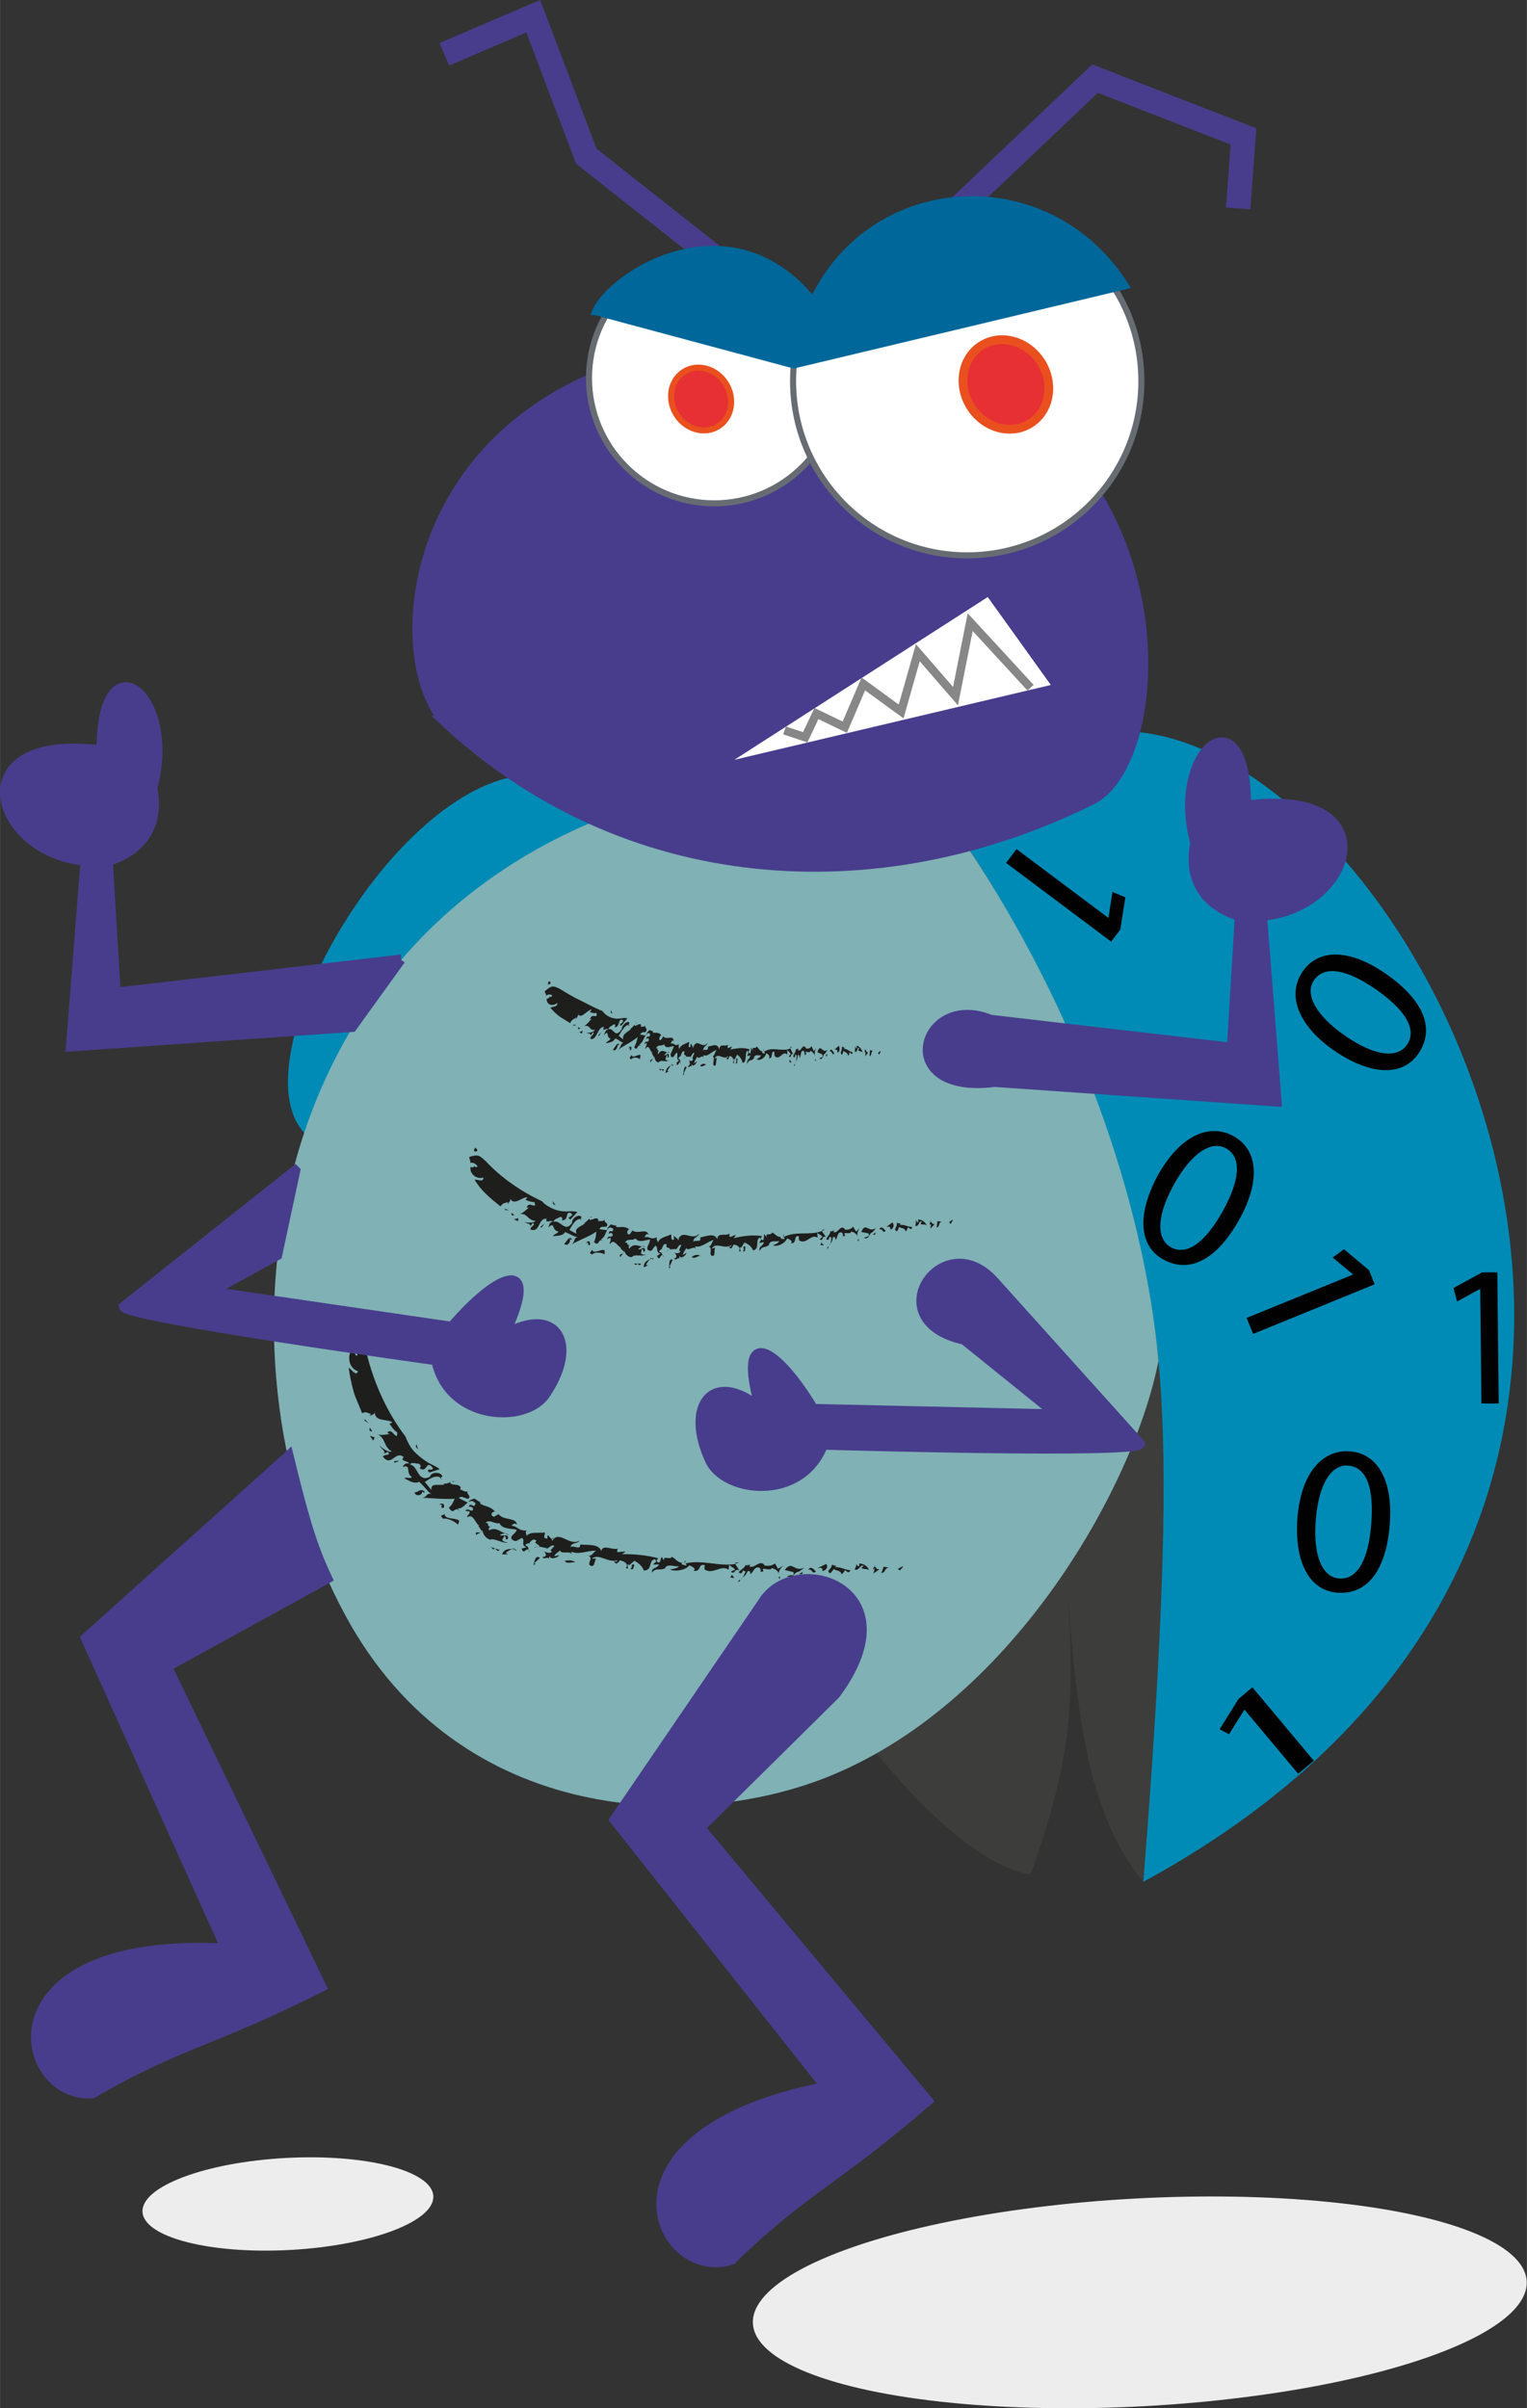 <?xml version="1.0" encoding="UTF-8"?><svg id="Layer_2" xmlns="http://www.w3.org/2000/svg" width="54.19mm" height="85.43mm" viewBox="0 0 153.61 242.18"><rect x="0" y="0" width="153.61" height="242.18" fill="#333333" stroke="none"/><defs><style>.cls-1{fill:#00679a;stroke:#00679a;}.cls-1,.cls-2,.cls-3,.cls-4,.cls-5,.cls-6,.cls-7,.cls-8{stroke-miterlimit:10;}.cls-1,.cls-2,.cls-4{stroke-width:.61px;}.cls-2,.cls-8{fill:#e63033;stroke:#e9501e;}.cls-9{fill:#3d3d3b;}.cls-10{fill:#7fb1b5;}.cls-3{fill:#483d8c;}.cls-3,.cls-7{stroke:#483d8c;}.cls-11{fill:#1e1e1c;}.cls-4{stroke:#676c72;}.cls-4,.cls-5,.cls-6{fill:#fff;}.cls-12{fill:#008bb6;}.cls-13{fill:#ededed;}.cls-5{stroke:#878787;stroke-width:.84px;}.cls-6{stroke:#fff;}.cls-6,.cls-8{stroke-width:.88px;}.cls-14{fill:#000100;}.cls-7{fill:none;stroke-width:2.46px;}</style></defs><g id="Layer_4"><ellipse class="cls-13" cx="114.68" cy="231.53" rx="38.98" ry="10.45" transform="translate(-12.49 6.62) rotate(-3.13)"/><ellipse class="cls-13" cx="28.97" cy="221.65" rx="14.65" ry="4.63" transform="translate(-12.07 1.91) rotate(-3.13)"/><path class="cls-9" d="M115.02,189.25c-5.35-6.5-6.63-15.79-7.58-28.73.63,10.38.47,16.14-3.76,27.99-7.27-1.12-16.3-13.22-16.3-13.22,0,0,25.14-39.98,29.16-38.44,1.14,7.95.66,43.51-1.52,52.4Z"/><path class="cls-12" d="M30.89,114.21c-7.37-6.73,7.85-34.28,21.3-36.19,10.47,4.74,11.53,7.05,11.53,7.05,0,0-26.42,34.43-32.83,29.14Z"/><path class="cls-12" d="M116.54,136.85c.77,8.32.99,20.89-1.52,52.4,83.2-45.29,4.42-150.59-17.72-104.1,0,0,16.26,23.34,19.25,51.7Z"/><path class="cls-10" d="M59.85,82.56c-34.48,14.39-38.72,54.91-25.06,79.99,11.55,21.21,35.3,21.67,49.01,15.93,18.46-7.72,30.39-29.39,32.74-41.64-1.52-16.42-8.29-35.32-19.25-51.7-14.75-6.84-22.83-6.12-37.45-2.59Z"/><polyline class="cls-7" points="73.06 26.82 58.98 15.71 53.64 1.63 44.7 5.46"/><polyline class="cls-7" points="95.51 21.81 110.16 7.91 125.09 13.72 124.56 20.96"/><path class="cls-3" d="M44.7,72.51c-6.92-7.96-2.85-40.28,38.54-37.95,36.05,2.93,35.62,40.83,26.77,45.78-21.83,10.9-47.2,9.08-65.32-7.83Z"/><circle class="cls-4" cx="71.85" cy="38.02" r="12.6"/><circle class="cls-4" cx="97.3" cy="38.33" r="17.52"/><path class="cls-1" d="M59.85,31.38l20,5.37,33.44-7.98c-7.84-12.45-25.54-11.25-31.5,1.4-8.38-10.28-20.4-2.59-21.95,1.21Z"/><ellipse class="cls-2" cx="70.53" cy="40.12" rx="2.93" ry="3.24" transform="translate(-10.53 43.79) rotate(-32.22)"/><ellipse class="cls-8" cx="101.19" cy="38.66" rx="4.19" ry="4.62" transform="translate(-5.03 59.91) rotate(-32.22)"/><polygon class="cls-6" points="76.28 75.39 99.25 60.64 104.97 68.61 76.28 75.39"/><path class="cls-11" d="M69.8,105.09s-.08.09-.11.14c.04,0,.07-.03.11-.14Z"/><path class="cls-11" d="M76.81,105.74s.02-.01.04-.02l-.02-.04v.06Z"/><path class="cls-11" d="M76.82,105.69l.05-.2c-.09.08-.08.14-.05.2Z"/><path class="cls-11" d="M68.96,106.28c-.07.03-.15.09-.23.2l.23-.2Z"/><path class="cls-11" d="M69.55,107.21s.01.07.03.11c0-.05-.02-.08-.03-.11Z"/><path class="cls-11" d="M63.89,103.01l.05-.06s-.04.03-.05.06Z"/><path class="cls-11" d="M63.33,103.13s-.07-.04-.1-.04l-.02.04c0,.06.08.02.12,0Z"/><path class="cls-11" d="M63.41,103.44l-.1-.02s.07.02.1.02Z"/><path class="cls-11" d="M59.42,104.18l-.1.17c.05-.07.08-.12.1-.17Z"/><path class="cls-11" d="M64.07,102.82s-.09.08-.13.13c.06-.04.13-.03.13-.13Z"/><path class="cls-11" d="M69.83,105s-.02.06-.03.09c.02-.03.04-.06.03-.09Z"/><path class="cls-11" d="M68.49,106.17h0s.03,0,0,0Z"/><path class="cls-11" d="M79.49,105.39c.07-.03.13-.05.19-.09-.16-.04-.2,0-.19.09Z"/><path class="cls-11" d="M65.41,103.99c-.11.59-.25-.06-.41.49.17-.08.29-.14.26.18-.2.28-.25-.12-.46.34l.25-.12c.05.28-.24.59-.11.59.36-.59.49.43.71.4l-.08.04c.06.13.13.26.2.39,0,.01,0,.02,0,.04.01-.04.03-.07.05-.12.03.35.19.63.45.62.19-.35.81.07.99-.22-.12.07-.21.06-.32-.08l.13-.44c.22.06-.08.42.2.2.1-.62-.31-.08-.46-.18.09-.13.2-.23.31-.27-.31-.1-.55-.38-.93.17-.06-.15.06-.39.14-.44-.32.3-.07-.39-.35-.11.22-.54.55-.18.82-.45.17.52.65.19.98.18-.08.42-.38.72-.31,1,.26.36.37-.14.6-.35.2.19-.12.71.25.79l-.27.24c.1.63.25-.2.39-.05-.03-.16,0-.32-.19-.33.02-.22.18-.29.25-.3l-.04-.02c.13-.28.21-.59.41-.4-.21.33.13.3.17.47l-.07.06c.19-.09.35,0,.47-.06l-.02.09c.15-.12.26-.56.43-.43-.04.17-.33.62-.12.58-.07.26-.3.25-.47.12.17.13.2.58-.04.57.01.35.24-.11.34.07,0-.11.05-.22.05-.32-.06.46.45.12.49-.21l-.26.22c.03-.37.34-.57.28-.79.03.59.62-.23.68.27l-.05-.31c.44.22.88-.41,1.33-.51-.17.17-.23.81-.49.56.42.17.08.65.19.97.33.27.22-.57.34-.76l-.24.09c.35-.69.87.2,1.36-.24.03.19-.1.11-.17.18.2.39.21-.07.34-.21.21.07.48.24.33.71.24.12-.02-.28.11-.43l.04.11.26-.52c.21.15.46.4.56.84.49-.1.15-1.06.5-1.24.2.24-.03.36-.04.54l.31-.06c-.1.52-.36.27-.32.87.25-.62.36-.18.7-.6l-.02-.05c.14-.42.51-.14.71-.24-.07.26-.29.31-.44.4.24.2.82-.05.98-.6.14.07.44.27.26.51.48.05.13-.78.55-.65l.02.41c.5.56.81-.62,1.29-.13l-.03-.5c.11.2.31.27.37.46l-.19.19c.23.4.16-.42.42-.15-.02-.15-.24-.47-.26-.63-.86.4-1.79-.23-2.65.33.04.06.08.12.07.22-.11-.11-.28.03-.27-.24l.03-.04c-.23.13-.47-.46-.61-.45-.07.34-.48-.13-.36.45l-.17-.36c-.04.22,0,.5-.1.61-.16-.04-.17-.27-.05-.42-.61-.21-1.32-.12-1.95.03l.17-.27c-.14-.14-.55.47-.4-.23-.31.27-.8-.22-.87.5-.16-.71-.7-.37-1.13-.31.01.62-.36.14-.5.42,0-.48.4-.46.44-.78-.52.71-1.1-.65-1.45.52-.04-.06-.04-.11-.01-.15-.08-.02-.16-.24-.23-.31-.08.2.08.33-.13.38-.15-.07,0-.39-.04-.56-.34.23-.83.26-.98.74-.06-.15-.1-.44.01-.51-.55.29-.43-.18-.96-.05.17.02.2-.49.39-.23-.03-.73-.74-.05-1.03-.5l-.27.39c-.25.02-.15-.4.05-.51-.31-.35-.57-.18-.86-.26,0-.06.04-.14.08-.1l-.41-.15c-.08.09-.29.26-.35.54.13-.23.27-.35.44-.11Z"/><path class="cls-11" d="M64.97,104.1l-.03.05h.02s0-.03.01-.05Z"/><path class="cls-11" d="M68.5,107.01c-.03-.12-.05-.18-.08-.2.01.07.03.14.08.2Z"/><path class="cls-11" d="M60.76,103.26c-.24.64.3.02.39.28-.21,0-.34.39-.4.58.59-.7.18.3.67.31-.11.27-.33.23-.48.5.32-.11.72-.07.96-.5.38.15.59.42.84.44-.35.07-.23.44-.6.74.51-.42,1.37-.78,2.01-1.32-.13.53-.13.58-.35,1.03.35.49.3-.43.69-.13l-.17-.16c.26-.09.43-.57.61-.89l-.53-.09c.13-.35.42-.2.54-.26.29-.38-.16-.39,0-.7-.16.26-.33.1-.49.18l.04-.19c-.16-.26-.45.15-.65.06,0-.06.01-.1.03-.13-.15.18-.32.41-.48.43l.1.02c-.34.37-.9.47-.8,1.07l-.45-.35c.26-.46.67-1.15.97-1.09l.11-.19c-.1-.36-.75.13-.78.6-.71,1.06-.8-.25-1.36.03.12-.32.37-.35.56-.52.12.02.21.04.1.3.55.02.34-1.03.81-.71.19.26-.53.37-.17.57l.63-.76c-.24-.07-.51-.01-.74.02-.64.08-1.08-.15-1.36-.34-.28-.2-.4-.41-.4-.41-.77-.3-1.5-.71-2.25-1.08-.76-.36-1.47-.8-2.19-1.23-.51-.19-.64-.33-1.37.32-.02.22.3.33.02.54.25-.25.53-.29.74-.11-.17.3-.31,0-.29.1l.03.05c-.12.13-.23.2-.31.15-.03.6.54.86,1.08.44.02.44-.44.34-.7.49.31.37.6.63.91.87.32.22.67.41,1.06.67.32-.51.28-.28.6-.57l-.04.23c.02-.12.34-.41.25-.61.22.67.93-.38,1.36-.43l-.17.27c.28.1.36.13.66.09.14.73-.41-.1-.66.63l.18-.05c-.21.22-.54.65-.77.76.64-.22.5.48,1.13.36-.21.29-.75.32-.88.3.14.11.53.02.4.32l.23-.37c.3.09-.22.34-.26.64.68.27.72-1.22,1.36-1.18Z"/><path class="cls-11" d="M67.34,105.87c-.07-.06-.15-.06-.22-.03.07.02.14.04.22.03Z"/><path class="cls-11" d="M65.76,106.33c-.02.06-.05.11-.07.15.04-.03.06-.08.07-.15Z"/><path class="cls-11" d="M65.45,106.88c.02-.2.11-.18.23-.4-.13.12-.36.04-.23.4Z"/><path class="cls-11" d="M88.45,106.08c.02-.13.17-.3.11-.39l-.24.2.13.19Z"/><path class="cls-11" d="M87.82,105.71l-.29-.11-.06.61c.28-.06.08-.44.35-.5Z"/><path class="cls-11" d="M87.03,105.53l.03-.15c-.04.07-.05.12-.03.15Z"/><path class="cls-11" d="M87.07,105.78l-.02.44.28-.37-.15-.06c-.03-.15-.12-.19-.15-.26l-.07.33s.07-.13.11-.08Z"/><path class="cls-11" d="M86.78,105.86s.03.08.05.12c0-.05-.02-.09-.05-.12Z"/><path class="cls-11" d="M85.98,105.19c.1.14,0,.4.02.58.29.12.18-.51.45-.36-.29.4.18.23.34.44-.14-.38-.33-.62-.61-.69l.02.27c-.14.03-.1-.14-.22-.24Z"/><path class="cls-11" d="M84.72,106.09l.14-.43c.07.18.41.13.46.53.11-.08.09-.26.17-.39.13.19.22.33.28.03-.55-.18-.42-.31-.87-.35,0-.09.05-.08.11-.08l-.32-.16c.06.49-.29.6.03.85Z"/><path class="cls-11" d="M84.25,105.87c.22-.06.28-.46.12-.7l-.42.4c.14-.03.3-.1.3.3Z"/><path class="cls-11" d="M83.92,105.93c-.13-.19-.35-.62-.44-.18.25-.11.23.51.44.18Z"/><path class="cls-11" d="M82.22,105.83l.49.19c.17.51-.19.2-.28.46.4.04.25-.11.48-.48.11.01.24-.29.34-.45-.5.52-.74-.75-1.02.29Z"/><polygon class="cls-11" points="83.2 106.21 83.21 105.98 83.03 106.19 83.2 106.21"/><path class="cls-11" d="M81.08,105.41c-.36-.58-.46.43-.8.2.03-.04,0-.09.05-.17l-.25.1-.03-.14c.06.37-.18.55-.26.85.32.36.07-.48.36-.08-.03.18-.04.44-.08.58.14-.21.15-.43.19-.65.17-.07.14.15.18.29.16-.25.09-.79.4-.71.23.3-.04.53.27.35-.25-.57.34.05.41-.35.26.08.47.42.45.64-.08-.46.07-.88.23-1.04l-.34.44-.22-.52c-.18.29-.35.27-.58.24l.03-.04Z"/><path class="cls-11" d="M80.07,106.76s-.04.07-.08.11c.04,0,.06-.04.08-.11Z"/><polygon class="cls-11" points="82.05 106.48 81.97 106.6 82.07 106.74 82.05 106.48"/><path class="cls-11" d="M79.92,107.17c.06,0,.05-.17,0-.18l-.05.26.06-.08Z"/><polygon class="cls-11" points="79.63 106.85 79.45 106.56 79.4 106.82 79.63 106.85"/><path class="cls-11" d="M74,106.9c.18.2.16-.18.19-.45-.27-.09,0,.32-.19.45Z"/><path class="cls-11" d="M70.43,107.15c.18.26.4-.08.6-.05-.16-.21-.41-.11-.6.05Z"/><path class="cls-11" d="M68.72,108.17c.07-.11.15-.16.05-.23l.3-.62c-.26-.27-.32.56-.35.85Z"/><path class="cls-11" d="M66.93,107.92l.34-.18-.14-.05c.13-.24.21-.35.36-.54-.23.09-.49.29-.55.77Z"/><path class="cls-11" d="M67.75,107.09s-.07,0-.11.01c.01.08.01.18.11-.01Z"/><path class="cls-11" d="M67.53,107.09s-.03.04-.05.06c.06-.02.11-.04.16-.05-.01-.06-.03-.12-.11-.02Z"/><path class="cls-11" d="M66.79,107.55l-.5-.05.16.17c.14-.38.17.29.35-.12Z"/><path class="cls-11" d="M64.37,106.51l.07-.39c-.26-.18-.92.52-.89-.15.05.28-.4.34-.08.57.27-.29.71-.19.9-.02Z"/><path class="cls-11" d="M63.46,105.59c.09-.1.04-.19.04-.31-.09-.08-.26.04-.26.22.27-.46,0,.36.22.09Z"/><path class="cls-11" d="M62.12,105.09c.09.03.22.04.14-.11-.26-.08-.37.36-.6.56.12.31.54-.19.46-.45Z"/><path class="cls-11" d="M61.47,101.58c-.12.32.07.37.17.28-.08.03-.15-.12-.17-.28Z"/><polygon class="cls-11" points="60.19 104.11 60.22 104.22 60.53 103.79 60.19 104.11"/><path class="cls-11" d="M58.61,103.64l-.34.19c.1.03.19.07.29.1l.04-.29Z"/><path class="cls-11" d="M58.39,103.41l-.24-.12.02.17c.06.16.15-.09.23-.05Z"/><path class="cls-11" d="M57.65,103.05s.04.05.03.11l.32-.07-.35-.04Z"/><path class="cls-11" d="M55.3,98.97c.25-.25-.07-.2-.08-.31-.06.06-.2.51.08.31Z"/><path class="cls-11" d="M68.35,124.41s-.11.1-.14.15c.05,0,.1-.04.14-.15Z"/><path class="cls-11" d="M78.78,124.41s.03-.01.05-.02l-.03-.04-.02.06Z"/><path class="cls-11" d="M78.8,124.35l.07-.21c-.13.09-.12.15-.07.21Z"/><path class="cls-11" d="M67.32,125.67c-.1.04-.2.1-.3.21l.3-.21Z"/><path class="cls-11" d="M68.34,126.54s.03.07.07.1c-.02-.05-.04-.08-.07-.1Z"/><path class="cls-11" d="M59.29,122.52l.06-.06s-.04.03-.06.06Z"/><path class="cls-11" d="M58.53,122.64c-.05-.03-.1-.04-.15-.05l-.02.04c0,.06.12.03.18,0Z"/><path class="cls-11" d="M58.72,122.96l-.15-.02s.1.02.15.02Z"/><path class="cls-11" d="M53.34,123.31l-.11.16c.06-.06.09-.12.11-.16Z"/><path class="cls-11" d="M59.51,122.33c-.05.03-.1.08-.16.13.08-.04.18-.03.16-.13Z"/><path class="cls-11" d="M68.37,124.32s-.02.06-.03.09c.03-.03.04-.06.03-.09Z"/><path class="cls-11" d="M66.63,125.59h.01c.06,0,.04,0-.01,0Z"/><path class="cls-11" d="M82.7,123.78c.1-.04.19-.07.29-.11-.24-.03-.3.03-.29.11Z"/><path class="cls-11" d="M61.69,123.56c-.02.61-.37-.06-.46.51.22-.08.38-.14.41.18-.22.29-.39-.12-.57.35l.33-.12c.14.28-.2.61-.01.61.38-.62.8.41,1.1.35l-.11.05.38.39s0,.02,0,.04c.01-.04.02-.07.04-.12.12.36.41.66.78.62.19-.36,1.16.02,1.37-.29-.16.08-.29.07-.47-.06l.08-.45c.33.05-.03.43.33.19.01-.63-.46-.06-.69-.16.1-.13.24-.24.39-.29-.47-.08-.88-.34-1.3.23-.11-.16-.01-.4.1-.45-.39.3-.19-.4-.53-.12.19-.56.74-.17,1.07-.48.36.51.98.15,1.46.12-.02.43-.4.75-.24,1.02.45.35.5-.18.79-.4.33.18-.03.72.51.78l-.35.25c.27.63.32-.22.55-.07-.07-.16-.06-.32-.33-.32,0-.22.2-.3.31-.32l-.06-.02c.14-.29.19-.6.52-.42-.24.34.25.29.33.46l-.09.07c.26-.1.51-.04.67-.1l-.02.09c.2-.14.29-.58.55-.47-.03.18-.38.65-.08.59-.05.27-.39.28-.66.17.27.11.39.56.05.57.08.35.33-.13.5.03-.03-.1.03-.22.03-.33,0,.46.66.06.68-.26l-.34.24c-.01-.37.41-.6.28-.81.14.59.87-.26,1.03.23l-.11-.3c.67.18,1.23-.48,1.89-.64-.23.19-.24.83-.66.61.64.13.19.64.4.95.51.23.25-.6.4-.8l-.35.12c.43-.75,1.3.12,1.97-.36.06.19-.14.11-.23.19.33.37.3-.09.48-.24.32.04.72.19.54.67.36.1-.05-.28.13-.44l.07.1.34-.55c.31.13.7.37.87.8.71-.15.17-1.07.67-1.29.31.22-.03.36-.04.54l.45-.09c-.12.53-.51.31-.43.91.33-.64.51-.22.99-.66l-.04-.05c.19-.43.74-.2,1.03-.31-.09.26-.42.33-.63.44.36.17,1.19-.13,1.41-.69.2.06.64.23.39.49.69,0,.19-.8.79-.72l.03.41c.72.5,1.19-.69,1.87-.26l-.04-.5c.16.19.45.24.53.43l-.28.21c.33.38.24-.44.61-.2-.03-.15-.34-.44-.37-.61-1.25.49-2.63-.04-3.88.61.06.06.12.12.1.22-.16-.1-.41.06-.4-.22l.04-.04c-.33.15-.7-.42-.91-.4-.1.36-.72-.08-.51.49l-.26-.35c-.06.22,0,.5-.12.62-.24-.03-.26-.26-.09-.42-.92-.14-1.97-.02-2.88.22l.23-.29c-.23-.12-.78.52-.62-.18-.44.29-1.22-.16-1.24.57-.31-.69-1.09-.29-1.71-.19.1.62-.51.17-.69.46-.08-.48.53-.49.54-.81-.66.76-1.74-.59-2.06.64-.08-.05-.07-.1-.05-.15-.12,0-.28-.22-.4-.28-.08.21.18.32-.12.39-.23-.06-.08-.39-.17-.55-.46.24-1.17.31-1.29.79-.12-.14-.24-.43-.08-.52-.75.34-.67-.13-1.41.03.25.01.19-.51.52-.26-.2-.73-1.1,0-1.61-.44l-.29.4c-.35.02-.3-.41-.04-.52-.53-.37-.88-.15-1.32-.23-.02-.06.02-.14.09-.11-.21-.04-.42-.08-.62-.14-.08.1-.36.26-.37.55.13-.23.29-.35.6-.11Z"/><path class="cls-11" d="M61.08,123.67l-.03.05h.03s0-.03,0-.05Z"/><path class="cls-11" d="M66.81,126.43c-.06-.12-.11-.17-.15-.2.03.07.07.14.15.2Z"/><path class="cls-11" d="M55,122.52c-.21.66.41.07.6.35-.29-.02-.39.37-.43.57.66-.66.32.34,1,.4-.09.27-.4.21-.55.49.42-.08.98,0,1.22-.43.56.21.92.5,1.29.52-.48.07-.22.45-.66.76.62-.42,1.75-.78,2.52-1.32-.06.54-.04.6-.24,1.06.62.51.32-.44.95-.13l-.28-.16c.35-.09.48-.58.65-.91l-.77-.1c.1-.36.54-.2.7-.26.32-.38-.33-.4-.17-.72-.17.26-.44.1-.66.18l.02-.2c-.29-.27-.6.14-.9.04-.01-.06,0-.1.01-.13-.17.18-.35.41-.57.44l.15.02c-.39.38-1.16.47-.88,1.09-.24-.12-.49-.25-.72-.39.26-.46.65-1.15,1.1-1.09l.12-.2c-.23-.36-1.01.09-.95.58-.74,1.06-1.16-.36-1.88-.1.1-.33.44-.32.66-.5.18.02.29.06.2.33.76.08.25-1.06.96-.67.32.3-.65.34-.11.6l.7-.75c-.34-.1-.7-.07-1.01-.06-.88.04-1.51-.27-1.93-.52-.43-.24-.61-.5-.61-.5-2.13-.99-4.08-2.34-5.69-4.05-.56-.5-.68-.72-1.63-.41-.05.24.31.57-.05.64.33-.14.66-.03.88.31-.23.25-.36-.19-.35-.05l.03.08c-.16.08-.3.1-.38,0-.14.71.59,1.32,1.29,1.09.01.52-.56.18-.9.22.75,1.2,1.52,1.79,2.61,2.68.38-.47.34-.23.74-.45l-.03.25c.02-.12.41-.36.27-.61.37.82,1.19-.15,1.74-.1l-.2.25c.39.16.5.21.9.24.29.84-.56-.2-.78.54h.23c-.24.19-.62.58-.93.65.85-.1.76.66,1.6.68-.23.28-.95.18-1.14.12.21.16.73.16.6.46l.24-.36c.42.15-.24.34-.23.65,1.01.4.76-1.2,1.65-1.07Z"/><path class="cls-11" d="M64.9,125.37c-.12-.05-.23-.05-.33-.02.11.02.22.03.33.02Z"/><path class="cls-11" d="M62.75,125.9c-.02.06-.04.11-.06.15.04-.03.07-.08.06-.15Z"/><path class="cls-11" d="M62.44,126.46c-.02-.2.11-.18.24-.41-.16.11-.5.06-.24.41Z"/><path class="cls-11" d="M95.65,123.09c.02-.14.26-.35.16-.43l-.35.27.19.16Z"/><path class="cls-11" d="M94.73,122.86l-.42-.05-.09.64c.4-.12.11-.46.51-.59Z"/><path class="cls-11" d="M93.59,122.85l.05-.16c-.06.08-.07.13-.05.16Z"/><path class="cls-11" d="M93.64,123.09l-.03.46.41-.44-.21-.03c-.04-.14-.18-.17-.22-.23l-.1.35s.11-.14.15-.1Z"/><path class="cls-11" d="M93.23,123.23s.05.07.07.12c0-.05-.03-.09-.07-.12Z"/><path class="cls-11" d="M92.08,122.7c.14.13,0,.41.01.59.42.07.28-.56.66-.45-.42.46.25.2.48.39-.2-.36-.46-.58-.87-.59l.03.27c-.2.06-.14-.13-.31-.21Z"/><path class="cls-11" d="M90.25,123.83l.21-.46c.1.18.58.07.65.47.16-.1.14-.28.25-.42.18.17.32.3.41-.02-.79-.09-.6-.24-1.25-.21,0-.09.07-.09.16-.1l-.46-.12c.08.49-.44.65.02.86Z"/><path class="cls-11" d="M89.58,123.67c.32-.1.41-.51.19-.73l-.62.47c.2-.05.44-.15.43.26Z"/><path class="cls-11" d="M89.09,123.77c-.18-.18-.49-.57-.62-.12.36-.15.32.49.62.12Z"/><path class="cls-11" d="M86.65,123.9l.7.13c.23.49-.28.23-.43.5.57,0,.36-.14.71-.55.16,0,.35-.32.5-.5-.75.59-1.05-.67-1.49.42Z"/><polygon class="cls-11" points="88.05 124.16 88.08 123.93 87.8 124.16 88.05 124.16"/><path class="cls-11" d="M85.01,123.62c-.5-.55-.68.48-1.17.29.04-.04,0-.09.08-.18l-.36.13-.04-.14c.08.36-.28.58-.4.89.45.33.12-.49.53-.12-.05.18-.07.45-.13.6.2-.23.22-.46.29-.68.24-.08.2.14.25.28.24-.27.15-.81.6-.75.33.28-.07.54.37.32-.34-.54.49,0,.6-.4.37.05.66.36.63.59-.1-.45.13-.9.37-1.08l-.51.49-.3-.5c-.27.31-.52.31-.84.31l.04-.04Z"/><path class="cls-11" d="M83.52,125.09s-.07.08-.11.12c.05,0,.09-.05.11-.12Z"/><polygon class="cls-11" points="86.39 124.58 86.27 124.71 86.39 124.85 86.39 124.58"/><path class="cls-11" d="M83.28,125.52c.08,0,.08-.18,0-.18l-.08.27.08-.09Z"/><polygon class="cls-11" points="82.87 125.24 82.63 124.96 82.54 125.22 82.87 125.24"/><path class="cls-11" d="M74.73,125.82c.27.17.22-.2.25-.47-.4-.05.01.32-.25.47Z"/><path class="cls-11" d="M69.59,126.41c.29.24.56-.12.85-.11-.26-.19-.61-.08-.85.11Z"/><path class="cls-11" d="M67.32,127.58c.08-.11.19-.17.03-.23l.32-.65c-.41-.24-.35.59-.35.88Z"/><path class="cls-11" d="M64.75,127.45l.44-.2-.21-.04c.13-.25.22-.37.4-.56-.32.11-.63.32-.63.81Z"/><path class="cls-11" d="M65.75,126.55s-.1.02-.15.03c.04.08.06.18.15-.03Z"/><path class="cls-11" d="M65.43,126.57s-.04.05-.06.07c.08-.03.15-.05.22-.07-.03-.06-.07-.11-.16,0Z"/><path class="cls-11" d="M64.47,127.09l-.72-.02.26.16c.11-.4.3.28.47-.14Z"/><path class="cls-11" d="M60.82,126.14v-.4c-.41-.19-1.17.53-1.28-.16.14.28-.48.35.02.58.3-.3.96-.19,1.26-.02Z"/><path class="cls-11" d="M59.32,125.19c.1-.1.01-.2-.01-.33-.14-.09-.36.04-.32.22.26-.47.08.37.33.1Z"/><path class="cls-11" d="M57.3,124.64c.13.03.32.04.17-.11-.38-.1-.43.35-.71.54.24.35.71-.16.54-.44Z"/><path class="cls-11" d="M55.64,120.81c-.11.33.17.4.28.32-.11.02-.22-.15-.28-.32Z"/><polygon class="cls-11" points="54.38 123.36 54.45 123.48 54.79 123.06 54.38 123.36"/><polygon class="cls-11" points="52.13 122.5 51.69 122.63 52.12 122.81 52.13 122.5"/><path class="cls-11" d="M51.78,122.19l-.35-.21.04.19c.11.2.19-.06.3.01Z"/><path class="cls-11" d="M50.74,121.56c.06,0,.05.07.05.13l.43.02-.47-.15Z"/><path class="cls-11" d="M47.89,115.8c.33-.14-.05-.27-.05-.39-.09.03-.32.46.05.39Z"/><path class="cls-11" d="M55.69,154.65c-.06.03-.16.06-.21.11.07.02.14,0,.21-.11Z"/><polygon class="cls-11" points="68.83 157.2 68.9 157.19 68.87 157.14 68.83 157.2"/><path class="cls-11" d="M68.87,157.14l.13-.19c-.19.06-.18.12-.13.19Z"/><path class="cls-11" d="M54.12,155.55c-.13,0-.27.03-.42.11l.42-.11Z"/><path class="cls-11" d="M55.19,156.73s.02.08.06.12c-.01-.05-.04-.09-.06-.12Z"/><path class="cls-11" d="M45.36,149.04s.06-.02.09-.03c-.03,0-.06,0-.09.03Z"/><path class="cls-11" d="M44.46,148.74c-.05-.06-.1-.1-.15-.14l-.04.02c0,.07.12.1.19.11Z"/><path class="cls-11" d="M44.56,149.17c-.06-.03-.1-.07-.15-.1.05.05.1.09.15.1Z"/><path class="cls-11" d="M38.61,146.18l-.18.09c.08-.03.14-.06.18-.09Z"/><path class="cls-11" d="M45.67,148.96c-.07,0-.14.02-.22.05.1,0,.21.06.22-.05Z"/><path class="cls-11" d="M55.74,154.57s-.04.06-.05.08c.04-.02.07-.05.05-.08Z"/><path class="cls-11" d="M53.29,155.22h.02c.08.02.05,0-.02,0Z"/><path class="cls-11" d="M73.95,157.23c.13-.02.26-.03.39-.07-.3-.06-.39-.02-.39.07Z"/><path class="cls-11" d="M47.83,151.23c-.19.58-.42-.23-.69.28.28.02.49.04.43.37-.34.17-.43-.3-.77.07l.43.04c.08.34-.4.5-.19.58.61-.4.83.8,1.22.87h-.15s.35.53.35.53c0,.01-.01.02-.01.03.03-.03.05-.06.08-.1.05.4.33.81.79.95.31-.24,1.43.47,1.75.26-.22.01-.38-.05-.56-.23l.22-.41c.4.18-.14.4.35.31.17-.61-.56-.23-.81-.42.16-.09.35-.14.55-.13-.56-.24-.99-.68-1.63-.32-.1-.2.09-.4.24-.4-.56.13-.13-.46-.61-.34.38-.46.94.14,1.41,0,.31.65,1.17.52,1.76.68-.13.41-.68.58-.54.9.47.5.66.03,1.07-.08.36.28-.21.69.45.94l-.49.12c.18.7.45-.1.7.12-.04-.18,0-.33-.33-.43.04-.22.33-.22.45-.2l-.07-.04c.24-.23.38-.52.75-.23-.37.25.24.37.3.56l-.13.03c.34,0,.64.15.86.14l-.04.08c.28-.07.49-.48.8-.29-.08.16-.62.52-.23.55-.13.24-.55.15-.87-.04.31.19.36.66-.07.57.02.36.44-.03.62.19-.01-.11.09-.2.11-.31-.12.45.81.27.91-.04l-.48.13c.07-.37.64-.46.54-.7.04.62,1.15.03,1.24.54l-.08-.32c.8.36,1.65-.13,2.52-.09-.33.13-.48.74-.96.41.78.3.11.68.29,1.04.59.36.45-.52.68-.67-.15.01-.31.03-.46.03.7-.61,1.61.45,2.56.15.03.2-.2.08-.33.13.33.45.39,0,.65-.12.4.12.87.35.55.78.44.18,0-.29.25-.4l.07.12.54-.46c.37.2.81.53.94.98.93,0,.43-1.02,1.11-1.13.35.28-.1.35-.16.52h.59c-.26.51-.71.21-.73.81.56-.56.69-.11,1.39-.45l-.04-.06c.33-.38.98-.06,1.38-.11-.17.24-.6.24-.89.32.42.23,1.54.1,1.94-.42.24.11.77.33.4.55.88.12.4-.76,1.15-.57l-.04.41c.82.62,1.65-.49,2.44.05l.05-.5c.17.21.52.31.59.51l-.41.17c.34.42.4-.4.82-.1,0-.15-.35-.49-.35-.66-1.69.29-3.34-.46-5.05-.05.06.07.13.14.09.23-.18-.13-.53-.02-.46-.29l.06-.03c-.45.09-.81-.55-1.07-.56-.2.34-.9-.22-.75.38l-.26-.39c-.12.21-.09.49-.28.58-.3-.08-.28-.31-.03-.43-1.13-.32-2.49-.44-3.69-.42l.35-.23c-.26-.16-1.1.33-.75-.33-.61.17-1.5-.47-1.68.24-.25-.74-1.3-.58-2.11-.65,0,.63-.68.02-.96.26,0-.49.77-.33.86-.64-1,.57-2.03-1.11-2.71,0-.08-.07-.07-.12-.02-.16-.15-.05-.29-.3-.43-.4-.15.17.14.38-.24.33-.27-.14,0-.41-.07-.6-.62.08-1.52-.1-1.79.33-.12-.18-.19-.5.02-.53-.99.04-.78-.4-1.73-.52.3.11.35-.42.7-.05-.05-.8-1.36-.39-1.84-1.08l-.46.27c-.43-.13-.26-.52.09-.53-.53-.59-1.03-.48-1.5-.8,0-.07.06-.13.13-.06l-.69-.44c-.13.05-.5.09-.6.36.22-.16.45-.21.74.17Z"/><path class="cls-11" d="M47.09,151.05l-.05.03.03.02s.01-.03.02-.05Z"/><path class="cls-11" d="M53.31,156.1c-.05-.13-.09-.21-.14-.25.02.08.05.16.14.25Z"/><path class="cls-11" d="M40.62,146.51c-.45.52.43.32.54.71-.32-.19-.56.13-.67.3.96-.25.24.52.94,1.03-.19.21-.5-.06-.76.13.24.1.5.26.75.36.27.08.52.11.73-.03.58.51.87,1.01,1.27,1.27-.55-.23-.39.31-.98.35.79,0,2.27.18,3.3.09-.23.5-.23.57-.59.91.56.85.5-.26,1.15.35l-.29-.29c.44.08.73-.34,1.03-.58-.29-.15-.6-.29-.88-.46.21-.29.7.07.9.08.48-.23-.27-.54.01-.78-.29.18-.54-.12-.8-.16l.08-.19c-.23-.43-.73-.17-1.05-.42,0-.07.03-.1.05-.13-.25.09-.54.22-.79.13l.17.1c-.58.18-1.43-.23-1.33.57l-.67-.81c.44-.3,1.12-.76,1.58-.43l.19-.12c-.11-.5-1.15-.49-1.25.02-.58.31-.9.06-1.15-.3-.23-.38-.42-.84-.87-.94.22-.27.6-.05.89-.08.18.14.29.25.09.46.78.56.61-.87,1.29-.08.26.47-.85-.03-.31.52l1.04-.34c-.35-.29-.78-.44-1.12-.63-.89-.56-1.57-1.17-1.88-1.72-.32-.54-.43-.91-.43-.91-1.83-2.4-3.12-5.23-3.89-8.24-.31-.93-.34-1.28-1.33-1.53-.15.23.05.83-.31.68.36.05.62.39.69.91-.32.12-.25-.44-.3-.29v.1c-.19-.02-.32-.09-.36-.25-.2.34-.22.8-.1,1.2.12.4.45.72.81.84-.2.56-.61-.18-.94-.36.12.88.29,1.61.48,2.33.2.72.55,1.39.87,2.24.56-.22.42,0,.89.06l-.14.23c.07-.12.54-.08.52-.44,0,1.1,1.27.66,1.79,1.09l-.3.12c.32.44.38.59.78.88,0,.51-.12.37-.32.18-.19-.19-.4-.48-.68-.17l.23.15c-.32.03-.85.16-1.17.02.83.52.52,1.18,1.39,1.75-.34.12-1.08-.44-1.26-.62.17.29.72.63.47.84l.39-.2c.38.44-.37.18-.49.49.87,1.09,1.23-.68,2.1.04Z"/><path class="cls-11" d="M51.21,154.37c-.13-.1-.27-.13-.4-.14.13.06.26.11.4.14Z"/><path class="cls-11" d="M48.45,153.99s-.08.09-.12.12c.06-.01.1-.05.12-.12Z"/><path class="cls-11" d="M47.93,154.41c.03-.2.19-.13.4-.3-.22.05-.63-.16-.4.3Z"/><path class="cls-11" d="M90.53,157.94c.05-.14.39-.34.28-.42l-.49.25.21.18Z"/><path class="cls-11" d="M89.42,157.65l-.52-.09-.24.64c.53-.1.23-.46.76-.55Z"/><path class="cls-11" d="M87.98,157.54l.09-.16c-.09.08-.11.12-.09.16Z"/><path class="cls-11" d="M87.99,157.79l-.13.45.6-.41-.26-.05c-.03-.15-.19-.18-.23-.25l-.2.34c.05-.05.17-.14.22-.09Z"/><path class="cls-11" d="M87.44,157.9s.05.08.06.12c0-.05-.03-.09-.06-.12Z"/><path class="cls-11" d="M86.09,157.27c.15.14-.08.41-.1.59.52.1.46-.54.92-.39-.63.43.28.22.53.43-.19-.38-.47-.62-.99-.67l-.02.27c-.27.04-.15-.14-.35-.23Z"/><path class="cls-11" d="M83.54,158.22l.36-.44c.09.19.72.13.74.53.22-.08.23-.27.4-.4.19.19.34.33.52.02-.99-.17-.71-.29-1.54-.33,0-.09.11-.09.22-.08l-.56-.16c0,.5-.69.6-.14.86Z"/><path class="cls-11" d="M82.72,158c.43-.07.63-.47.39-.71l-.88.41c.27-.03.59-.1.49.3Z"/><path class="cls-11" d="M82.08,158.05c-.19-.19-.51-.63-.77-.19.48-.11.31.52.77.19Z"/><path class="cls-11" d="M78.95,157.89l.86.21c.19.52-.4.19-.64.45.73.06.49-.1,1.01-.46.21.02.51-.27.74-.44-1.07.51-1.2-.79-1.98.24Z"/><polygon class="cls-11" points="80.68 158.32 80.76 158.09 80.37 158.29 80.68 158.32"/><path class="cls-11" d="M76.92,157.4c-.53-.6-.96.38-1.55.13.06-.04.02-.09.14-.17l-.49.07-.03-.14c.04.37-.47.53-.69.83.51.39.25-.47.7-.05-.1.17-.18.43-.28.57.3-.2.37-.42.5-.64.33-.05.23.17.26.31.36-.23.35-.78.91-.66.37.32-.19.53.41.37-.32-.58.62.07.84-.32.46.1.78.45.69.67-.04-.46.34-.87.68-1.03l-.75.43-.29-.53c-.41.27-.72.24-1.13.2l.06-.04Z"/><path class="cls-11" d="M74.73,158.65c-.05.03-.1.07-.17.1.07,0,.12-.03.17-.1Z"/><polygon class="cls-11" points="78.48 158.53 78.31 158.65 78.44 158.8 78.48 158.53"/><path class="cls-11" d="M74.35,159.05c.1.01.14-.17.03-.18l-.16.26.12-.08Z"/><polygon class="cls-11" points="73.88 158.7 73.62 158.38 73.46 158.64 73.88 158.7"/><path class="cls-11" d="M63.4,157.76c.31.23.33-.14.41-.4-.5-.15-.05.32-.41.4Z"/><path class="cls-11" d="M56.79,156.99c.31.34.74.05,1.1.14-.29-.26-.76-.24-1.1-.14Z"/><path class="cls-11" d="M53.67,157.4c.13-.08.27-.1.09-.21l.55-.51c-.46-.39-.57.45-.64.72Z"/><path class="cls-11" d="M50.51,156.33l.6-.03-.25-.12c.23-.19.36-.27.63-.4-.41-.02-.86.07-.97.54Z"/><path class="cls-11" d="M51.96,155.86c-.06-.01-.12-.02-.19-.04.03.09.02.2.19.04Z"/><path class="cls-11" d="M51.57,155.75s-.06.03-.09.04c.1,0,.2.01.29.03-.02-.07-.05-.14-.2-.07Z"/><path class="cls-11" d="M50.26,155.88l-.89-.3.28.25c.23-.34.31.39.61.04Z"/><path class="cls-11" d="M46.07,153.33l.13-.39c-.45-.38-1.57-.04-1.48-.8.07.36-.66.07-.15.59.43-.1,1.2.29,1.5.6Z"/><path class="cls-11" d="M44.58,151.64c.15-.04.08-.19.08-.32-.14-.16-.43-.15-.44.05.45-.32-.02.4.35.27Z"/><path class="cls-11" d="M42.45,149.98c.13.11.33.24.22,0-.39-.32-.6.1-.98.12.17.47.86.26.76-.12Z"/><path class="cls-11" d="M41.93,145.23c-.24.26.05.49.19.48-.13-.05-.2-.27-.19-.48Z"/><path class="cls-11" d="M39.66,146.94l.02.17.52-.21c-.19.02-.37.03-.54.04Z"/><polygon class="cls-11" points="37.69 144.56 37.2 144.39 37.54 144.88 37.69 144.56"/><path class="cls-11" d="M37.47,144l-.27-.44-.03.22c.03.27.21.07.3.22Z"/><path class="cls-11" d="M36.66,142.68c.05.05.02.11-.01.16l.43.31c-.14-.16-.29-.31-.42-.47Z"/><path class="cls-11" d="M36.42,134.52c.36.05.07-.34.12-.48-.09-.02-.48.33-.12.48Z"/><path class="cls-3" d="M40.31,96.5l-28.67,3.33-.8-13.23c4-1.28,5.12-4.18,4.48-7.38,2.56-9.29-5.12-15.33-5.12-3.75-14.41-1.84-10.89,10.31-1.6,11.09l-1.47,18.68,28.28-1.96,4.89-6.78Z"/><path class="cls-3" d="M99.6,102.55l24.32,2.82.8-13.23c-4-1.28-5.12-4.18-4.48-7.38-2.56-9.29,5.12-15.33,5.12-3.75,14.41-1.84,10.89,10.31,1.6,11.09l1.47,18.68-28.37-1.97c-10.36,1.31-7.36-9.06-.46-6.27Z"/><path class="cls-3" d="M29.69,117.73l-17.23,13.67c0,1.04,31.42,5.4,31.42,5.4,1.24,6.09,9.09,6.39,11.01,3.35,3.36-4.96,1.12-8.97-4.16-5.92,3.84-8.06-.64-6.24-5.28-.8l-24.24-3.54,6.67-3.66,1.82-8.49Z"/><path class="cls-3" d="M99.97,128.85l14.71,16.35c-.17,1.03-31.88.09-31.88.09-2.24,5.79-10.03,4.79-11.42,1.46-2.49-5.46.39-9.03,5.09-5.15-2.44-8.59,1.67-6.05,5.34.09l24.49.55-9.31-7.51c-8.86-1.94-2.11-11.52,2.97-5.89Z"/><path class="cls-3" d="M29.02,146.43l-20.39,18.31,14.09,31.22c-24.5-1.28-21.14,15.05-13.45,14.57,8.81-5.12,11.95-5.12,23.06-10.73l-15.53-32.19,16.12-8.87c-1.58-3.33-2.4-6.25-3.89-12.32Z"/><path class="cls-3" d="M76.98,160.79l-15.16,22.21,21.25,26.87c-24.08,4.7-16.85,19.73-9.51,17.4,7.3-7.11,10.35-7.87,19.76-16.01l-22.88-27.45,13.59-13.43c7.73-10.4-3.48-14.31-7.04-9.6Z"/><polyline class="cls-5" points="78.92 73.45 81 74.15 82.13 71.76 84.98 73.13 86.85 68.78 90.65 71.55 92.33 65.64 96.12 70.01 97.6 62.57 103.67 69.16"/><path class="cls-14" d="M139.41,97.93c3.86,2.68,4.99,5.58,3.25,8.07-1.54,2.2-4.65,2.24-8.43-.33-3.8-2.64-4.76-5.73-3.16-8.01s4.73-2.24,8.34.27ZM135.31,104.16c2.95,2.05,5.25,2.31,6.22.93,1.09-1.56-.22-3.58-3.12-5.59-2.79-1.94-5.12-2.5-6.22-.93-.93,1.33.03,3.44,3.12,5.59Z"/><path class="cls-14" d="M124.7,122.59c-2.27,4.11-5.04,5.54-7.7,4.06-2.34-1.3-2.71-4.4-.54-8.42,2.24-4.05,5.21-5.32,7.65-3.96s2.71,4.48.59,8.32ZM118.08,119.15c-1.74,3.14-1.76,5.46-.29,6.28,1.66.92,3.53-.59,5.24-3.67,1.64-2.97,1.97-5.35.29-6.28-1.42-.79-3.42.38-5.24,3.67Z"/><path class="cls-14" d="M139.81,153.28c-.36,4.68-2.28,7.13-5.31,6.89-2.67-.21-4.29-2.88-3.99-7.43.35-4.62,2.53-7,5.31-6.78s4.33,2.94,3.99,7.33ZM132.36,152.91c-.27,3.58.67,5.7,2.35,5.83,1.9.15,2.97-2,3.24-5.52s-.43-5.68-2.35-5.83c-1.62-.13-2.95,1.77-3.24,5.52Z"/><path class="cls-14" d="M148.92,129.63h-.04s-2.3,1.26-2.3,1.26l-.36-1.36,2.88-1.57h1.53s.14,13.19.14,13.19h-1.74s-.12-11.53-.12-11.53Z"/><path class="cls-14" d="M111.49,92.32l.02-.03.4-2.59,1.3.54-.51,3.24-.92,1.22-10.57-7.92,1.05-1.39,9.24,6.92Z"/><path class="cls-14" d="M125.2,171.94l-.04.03-1.52,2.44-.95-.5,1.91-3.06,1.39-1.16,6.18,7.38-1.58,1.31-5.4-6.45Z"/><path class="cls-14" d="M136.1,128.18l-.02-.04-2.01-1.67,1.13-.84,2.52,2.11.57,1.42-12.23,4.99-.65-1.61,10.69-4.36Z"/></g></svg>